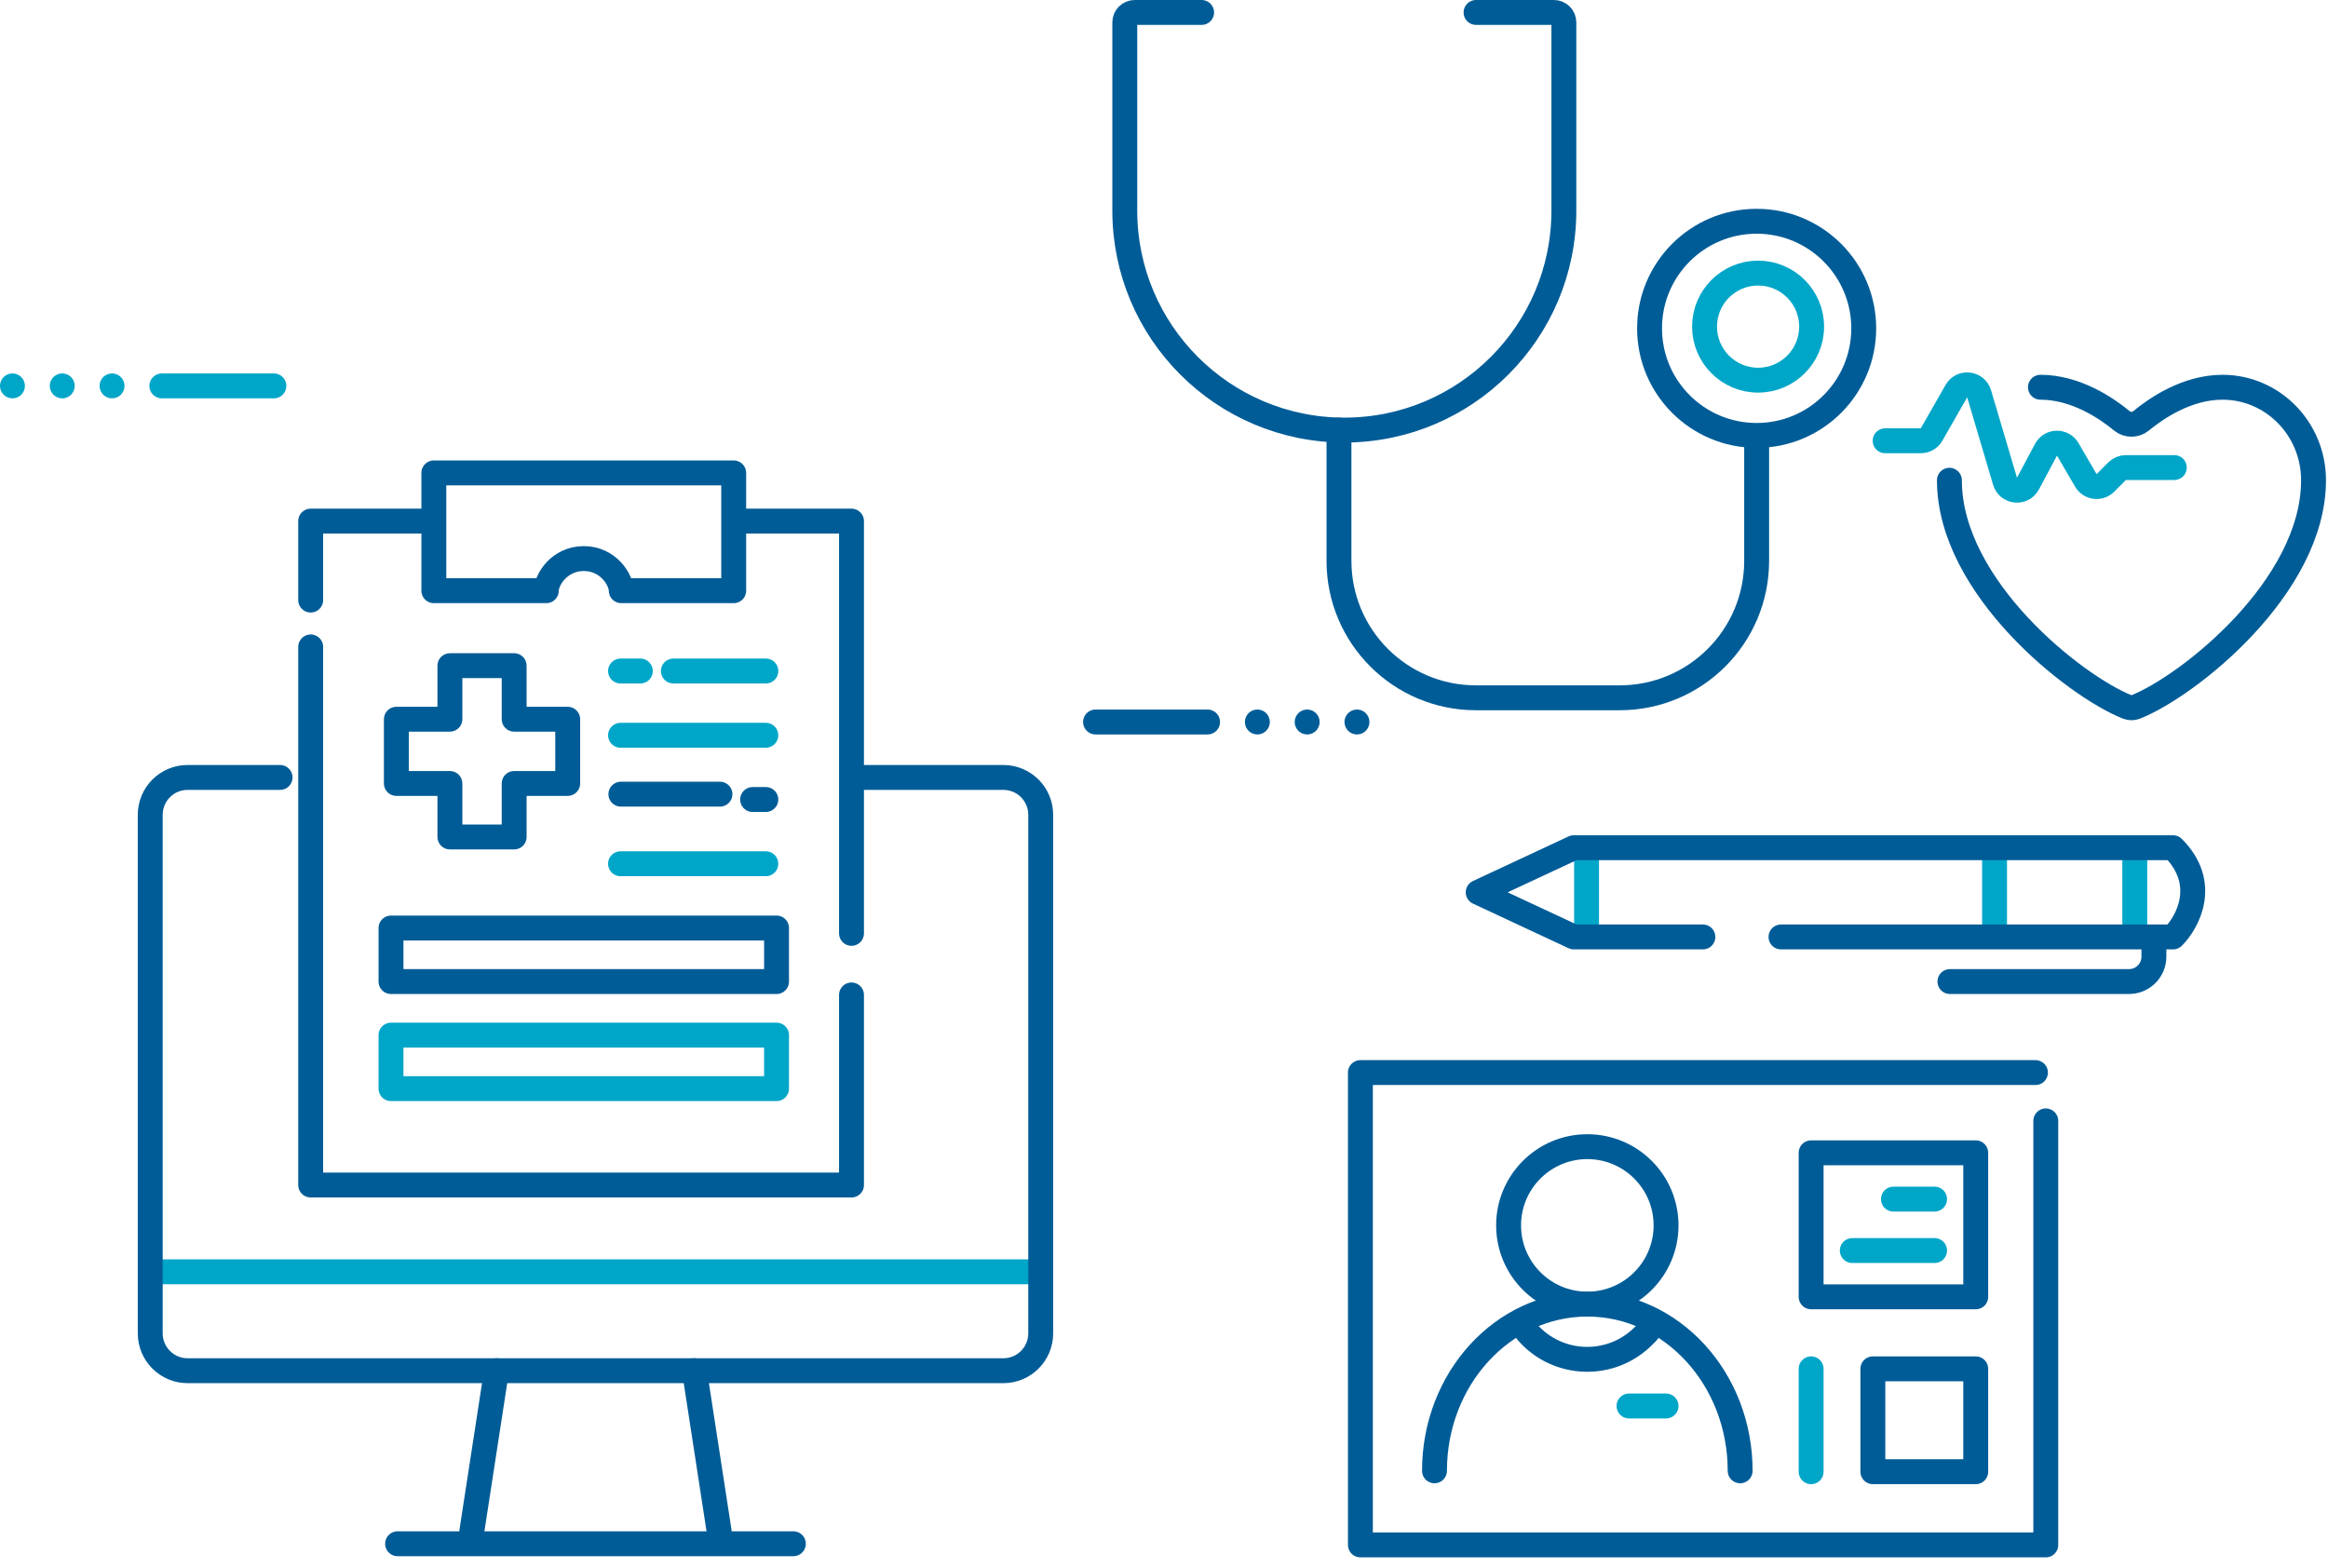 <svg width="187" height="126" viewBox="0 0 187 126" fill="none" xmlns="http://www.w3.org/2000/svg">
<path d="M127.443 68.611L127.443 74.756" stroke="#00A6C8" stroke-width="2" stroke-linecap="round" stroke-linejoin="round"/>
<path d="M171.48 68.611L171.48 74.756" stroke="#00A6C8" stroke-width="2" stroke-linecap="round" stroke-linejoin="round"/>
<path d="M160.215 68.611L160.215 74.756" stroke="#00A6C8" stroke-width="2" stroke-linecap="round" stroke-linejoin="round"/>
<path d="M173.016 75.268L171.48 75.268L159.702 75.268L143.061 75.268M173.016 75.268L174.552 75.268C175.747 74.073 177.419 70.967 174.552 68.099L171.48 68.099L159.702 68.099L126.419 68.099L118.738 71.683L126.419 75.268L136.788 75.268M173.016 75.268L173.016 76.852C173.016 77.957 172.12 78.852 171.016 78.852L156.63 78.852" stroke="#005C97" stroke-width="2" stroke-linecap="round" stroke-linejoin="round"/>
<path d="M163.501 86.164L109.276 86.164L109.276 124.108L164.331 124.108L164.331 90.045" stroke="#005C97" stroke-width="2" stroke-linecap="round" stroke-linejoin="round"/>
<circle cx="127.504" cy="98.44" r="6.324" stroke="#005C97" stroke-width="2" stroke-linecap="round"/>
<path d="M139.78 118.156C139.78 110.76 134.283 104.764 127.504 104.764C120.724 104.764 115.228 110.76 115.228 118.156" stroke="#005C97" stroke-width="2" stroke-linecap="round"/>
<path d="M122.668 106.996V106.996C125.103 109.806 129.414 109.95 132.031 107.308L132.34 106.996" stroke="#005C97" stroke-width="2" stroke-linecap="round"/>
<path d="M130.852 112.948H133.828" stroke="#00A6C8" stroke-width="2" stroke-linecap="round" stroke-linejoin="round"/>
<rect x="158.703" y="104.179" width="13.222" height="11.569" transform="rotate(-180 158.703 104.179)" stroke="#005C97" stroke-width="2" stroke-linecap="round" stroke-linejoin="round"/>
<path d="M150.44 118.228L158.703 118.228L158.703 109.964L150.44 109.964L150.44 118.228Z" stroke="#005C97" stroke-width="2" stroke-linecap="round" stroke-linejoin="round"/>
<path d="M148.787 100.461L155.398 100.461" stroke="#00A6C8" stroke-width="2" stroke-linecap="round" stroke-linejoin="round"/>
<path d="M145.482 109.964L145.482 118.228" stroke="#00A6C8" stroke-width="2" stroke-linecap="round" stroke-linejoin="round"/>
<path d="M152.093 96.329L155.398 96.329" stroke="#00A6C8" stroke-width="2" stroke-linecap="round" stroke-linejoin="round"/>
<path d="M12.068 102.171H82.622" stroke="#00A6C8" stroke-width="2" stroke-linecap="round"/>
<path d="M22.498 62.455H15.068C13.411 62.455 12.068 63.798 12.068 65.455V107.114C12.068 108.771 13.411 110.114 15.068 110.114H80.597C82.254 110.114 83.597 108.771 83.597 107.114V94.228V65.455C83.597 63.798 82.254 62.455 80.597 62.455H69.115" stroke="#005C97" stroke-width="2" stroke-linecap="round"/>
<path d="M39.885 110.114L37.898 123.022" stroke="#005C97" stroke-width="2" stroke-linecap="round"/>
<path d="M55.78 110.114L57.767 123.022" stroke="#005C97" stroke-width="2" stroke-linecap="round"/>
<path d="M31.937 124.015H63.728" stroke="#005C97" stroke-width="2" stroke-linecap="round"/>
<path d="M54.089 53.905L61.517 53.905" stroke="#00A6C8" stroke-width="2" stroke-linecap="round" stroke-linejoin="round"/>
<path d="M49.845 59.067H61.516" stroke="#00A6C8" stroke-width="2" stroke-linecap="round" stroke-linejoin="round"/>
<path d="M49.845 69.389H61.516" stroke="#00A6C8" stroke-width="2" stroke-linecap="round" stroke-linejoin="round"/>
<path d="M49.845 53.905L51.437 53.905" stroke="#00A6C8" stroke-width="2" stroke-linecap="round" stroke-linejoin="round"/>
<path d="M49.874 63.798L57.832 63.798" stroke="#005C97" stroke-width="2" stroke-linecap="round" stroke-linejoin="round"/>
<path d="M60.455 64.228L61.517 64.228" stroke="#005C97" stroke-width="2" stroke-linecap="round" stroke-linejoin="round"/>
<rect x="31.408" y="74.551" width="30.969" height="4.301" stroke="#005C97" stroke-width="2" stroke-linecap="round" stroke-linejoin="round"/>
<rect x="31.408" y="83.154" width="30.969" height="4.301" stroke="#00A6C8" stroke-width="2" stroke-linecap="round" stroke-linejoin="round"/>
<path d="M34.849 41.862H24.956V48.206M58.936 41.862H68.398V74.981M58.936 41.862V37.99H34.849V47.453H43.882C43.882 46.593 44.913 44.872 46.892 44.872C48.872 44.872 49.903 46.593 49.903 47.453H58.936V41.862ZM68.398 79.927V95.197H24.956V67.239V51.969" stroke="#005C97" stroke-width="2" stroke-linecap="round" stroke-linejoin="round"/>
<path d="M36.139 53.475V52.475C35.587 52.475 35.139 52.923 35.139 53.475H36.139ZM41.301 53.475H42.301C42.301 52.923 41.853 52.475 41.301 52.475V53.475ZM36.139 57.777V58.777C36.691 58.777 37.139 58.329 37.139 57.777H36.139ZM31.838 57.777V56.777C31.286 56.777 30.838 57.224 30.838 57.777H31.838ZM31.838 62.938H30.838C30.838 63.49 31.286 63.938 31.838 63.938V62.938ZM36.139 62.938H37.139C37.139 62.386 36.691 61.938 36.139 61.938V62.938ZM36.139 67.239H35.139C35.139 67.792 35.587 68.239 36.139 68.239V67.239ZM41.301 67.239V68.239C41.853 68.239 42.301 67.792 42.301 67.239H41.301ZM41.301 62.938V61.938C40.748 61.938 40.301 62.386 40.301 62.938H41.301ZM45.602 62.938V63.938C46.154 63.938 46.602 63.49 46.602 62.938H45.602ZM45.602 57.777H46.602C46.602 57.224 46.154 56.777 45.602 56.777V57.777ZM41.301 57.777H40.301C40.301 58.329 40.748 58.777 41.301 58.777V57.777ZM36.139 54.475H41.301V52.475H36.139V54.475ZM37.139 57.777V53.475H35.139V57.777H37.139ZM31.838 58.777H36.139V56.777H31.838V58.777ZM32.838 62.938V57.777H30.838V62.938H32.838ZM36.139 61.938H31.838V63.938H36.139V61.938ZM37.139 67.239V62.938H35.139V67.239H37.139ZM41.301 66.239H36.139V68.239H41.301V66.239ZM40.301 62.938V67.239H42.301V62.938H40.301ZM45.602 61.938H41.301V63.938H45.602V61.938ZM44.602 57.777V62.938H46.602V57.777H44.602ZM41.301 58.777H45.602V56.777H41.301V58.777ZM40.301 53.475V57.777H42.301V53.475H40.301Z" fill="#005C97"/>
<path d="M96.522 1H91.149C90.708 1 90.35 1.358 90.35 1.799V16.915C90.35 26.654 98.246 34.55 107.985 34.55V34.55C117.725 34.55 125.62 26.654 125.62 16.915V1.799C125.62 1.358 125.263 1 124.821 1H118.566" stroke="#005C97" stroke-width="2" stroke-linecap="round"/>
<path d="M107.555 34.55V45.056C107.555 51.131 112.48 56.056 118.555 56.056H130.105C136.18 56.056 141.105 51.131 141.105 45.056V35.84" stroke="#005C97" stroke-width="2" stroke-linecap="round"/>
<circle cx="8.602" cy="8.602" r="8.602" transform="matrix(-1 0 0 1 149.707 17.775)" stroke="#005C97" stroke-width="2" stroke-linecap="round"/>
<circle cx="4.301" cy="4.301" r="4.301" transform="matrix(-1 0 0 1 145.522 21.938)" stroke="#00A6C8" stroke-width="2" stroke-linecap="round"/>
<path d="M151.428 35.41H154.288C154.647 35.41 154.979 35.218 155.157 34.906L157.148 31.421C157.585 30.657 158.725 30.789 158.975 31.633L161.058 38.662C161.312 39.52 162.478 39.638 162.899 38.849L164.348 36.131C164.717 35.44 165.7 35.421 166.095 36.097L167.549 38.591C167.879 39.157 168.656 39.258 169.12 38.794L170.06 37.853C170.248 37.666 170.502 37.56 170.767 37.56H174.654" stroke="#00A6C8" stroke-width="2" stroke-linecap="round"/>
<path d="M156.589 38.58C156.589 47.184 166.692 55.143 170.897 56.8C171.103 56.88 171.324 56.88 171.53 56.8C175.735 55.143 185.838 47.184 185.838 38.579C185.838 34.453 182.564 31.109 178.525 31.109C175.661 31.109 173.181 32.817 171.981 33.811C171.545 34.172 170.882 34.172 170.445 33.811C169.246 32.818 166.766 31.109 163.901 31.109" stroke="#005C97" stroke-width="2" stroke-linecap="round"/>
<path d="M88 58L97 58" stroke="#005C97" stroke-width="2" stroke-linecap="round" stroke-linejoin="round"/>
<path d="M101 58L101 58" stroke="#005C97" stroke-width="2" stroke-linecap="round" stroke-linejoin="round"/>
<path d="M105 58L105 58" stroke="#005C97" stroke-width="2" stroke-linecap="round" stroke-linejoin="round"/>
<path d="M109 58L109 58" stroke="#005C97" stroke-width="2" stroke-linecap="round" stroke-linejoin="round"/>
<path d="M22 31L13 31" stroke="#00A6C8" stroke-width="2" stroke-linecap="round" stroke-linejoin="round"/>
<path d="M9 31L9 31" stroke="#00A6C8" stroke-width="2" stroke-linecap="round" stroke-linejoin="round"/>
<path d="M5 31L5 31" stroke="#00A6C8" stroke-width="2" stroke-linecap="round" stroke-linejoin="round"/>
<path d="M1 31L1 31" stroke="#00A6C8" stroke-width="2" stroke-linecap="round" stroke-linejoin="round"/>
</svg>
